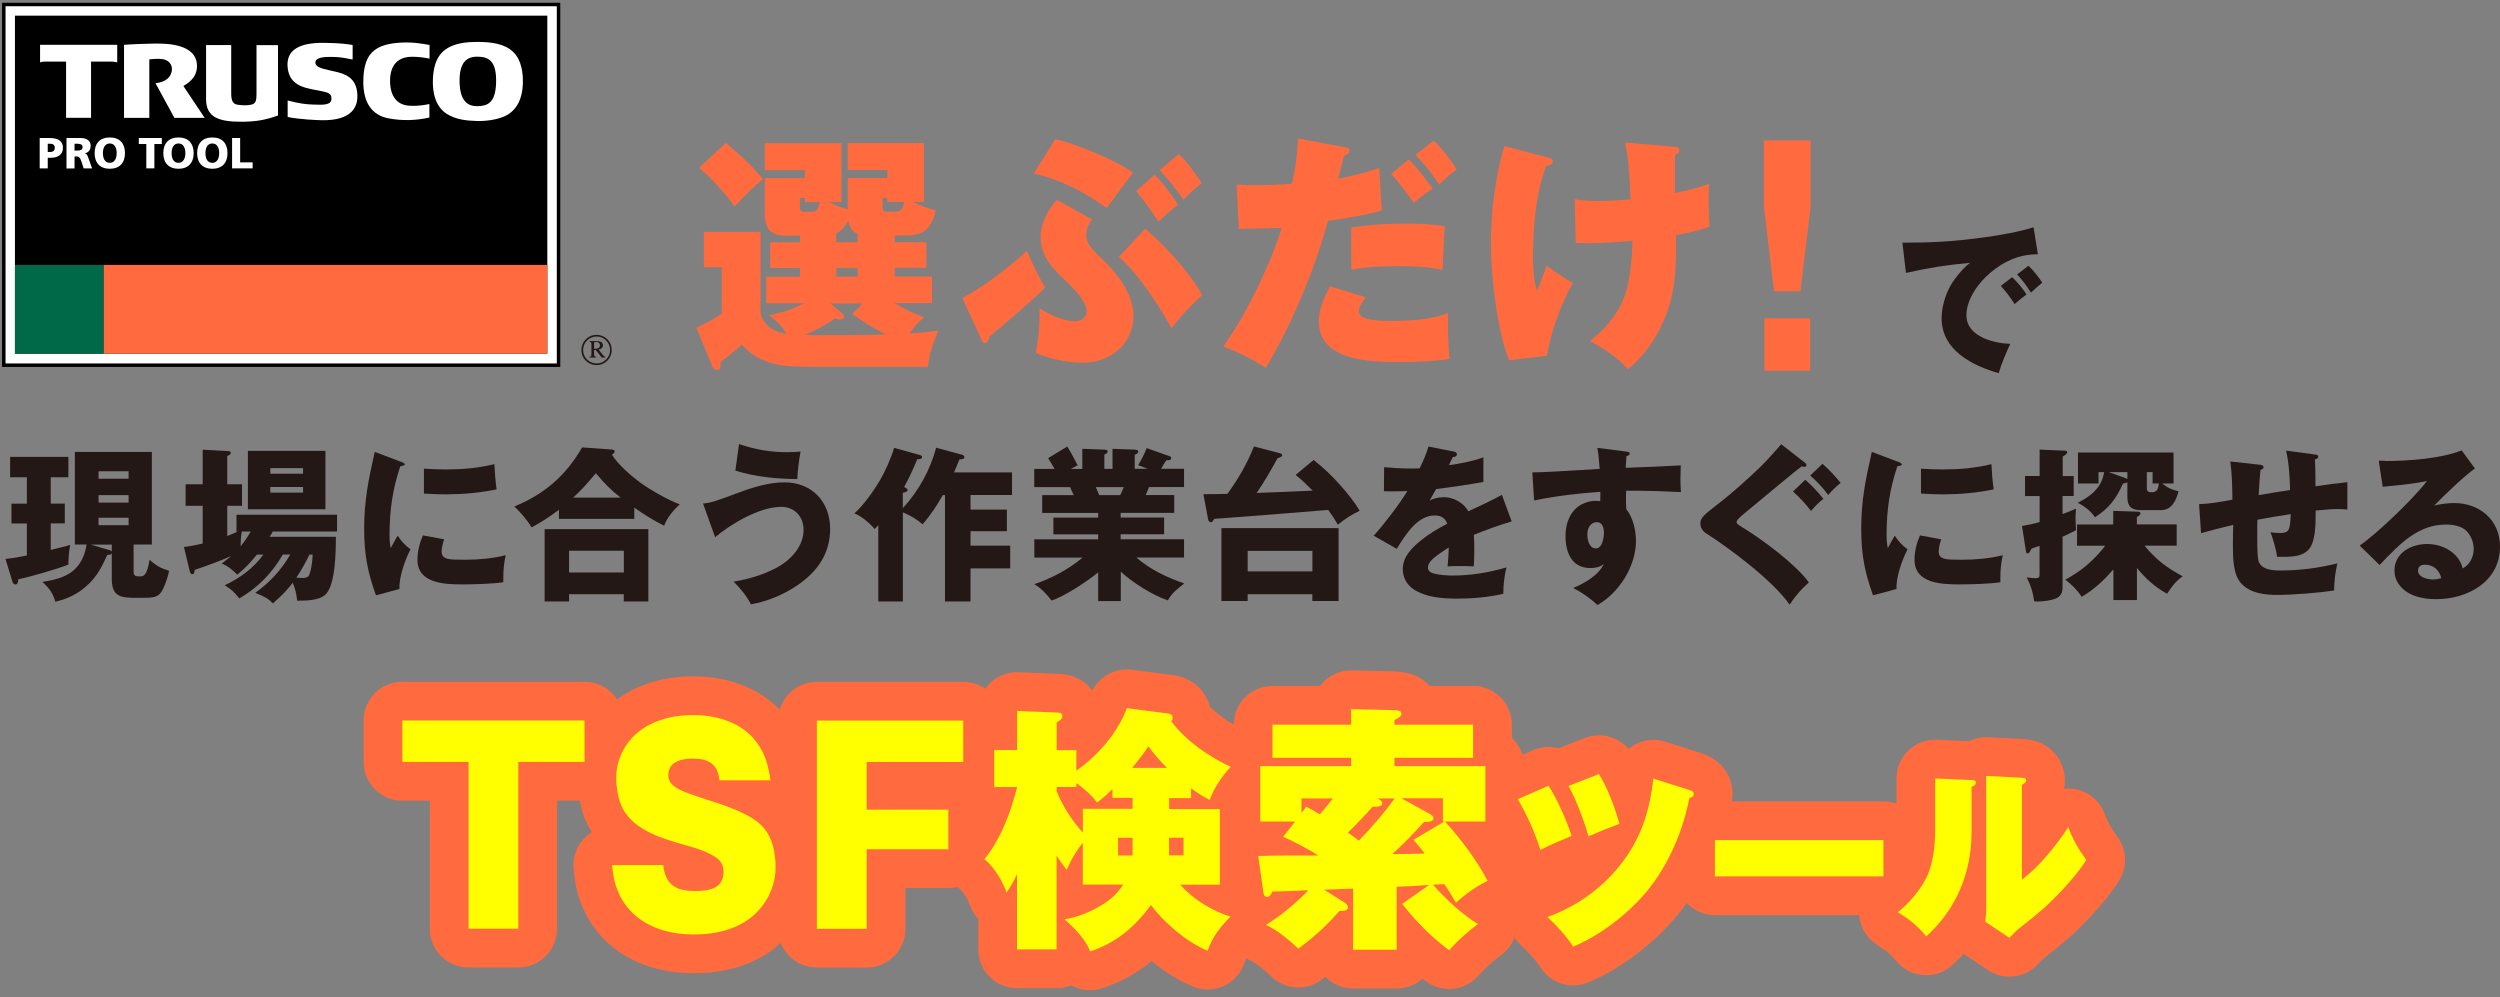 <?xml version="1.0" encoding="UTF-8"?>
<svg id="_レイヤー_2" data-name="レイヤー 2" xmlns="http://www.w3.org/2000/svg" viewBox="0 0 316.27 126.18">
  <rect x="0" y="0" width="316.27" height="126.18" fill="#808080" stroke="none"/>
  <defs>
    <style>
      .cls-1, .cls-2 {
        fill: none;
      }

      .cls-3 {
        stroke: #000;
        stroke-width: .44px;
      }

      .cls-3, .cls-4 {
        fill: #fff;
      }

      .cls-5 {
        fill: #006948;
      }

      .cls-6 {
        fill: #ff0;
      }

      .cls-7 {
        fill: #ff6b3e;
      }

      .cls-8 {
        fill: #231815;
      }

      .cls-2 {
        stroke: #ff6b3e;
        stroke-linecap: round;
        stroke-linejoin: round;
        stroke-width: 9.8px;
      }
    </style>
  </defs>
  <g id="_ヘッダー" data-name="ヘッダー">
    <g>
      <path class="cls-8" d="m77.39,44.28c0,.53-.19.98-.56,1.35-.37.37-.83.56-1.36.56s-.98-.19-1.36-.56c-.38-.38-.56-.83-.56-1.35s.19-.98.56-1.36c.38-.37.83-.56,1.36-.56s.98.19,1.36.56c.37.37.56.83.56,1.36Zm-.21,0c0-.47-.17-.87-.5-1.21-.33-.33-.73-.5-1.2-.5s-.88.17-1.21.5c-.33.33-.5.73-.5,1.21s.17.87.5,1.2c.33.33.73.5,1.21.5s.87-.17,1.2-.5c.33-.33.5-.74.5-1.2Zm-2.59-1.12h.98c.24,0,.41.05.53.15.12.1.18.22.18.37,0,.13-.04.24-.13.34-.09.09-.23.16-.42.2l.55.7c.07.09.13.15.17.18.03.02.08.03.14.04v.09h-.46l-.77-.96h-.2v.53c0,.14.02.23.05.27.03.04.1.06.21.07v.09h-.86v-.09c.11,0,.18-.03.21-.07.03-.04.05-.13.05-.26v-1.24c0-.12-.02-.2-.05-.24-.04-.04-.1-.07-.19-.08v-.09Zm.57.96c.06,0,.11,0,.14,0,.21,0,.36-.04.46-.12.1-.08.14-.18.14-.32,0-.12-.04-.22-.13-.3-.09-.08-.2-.12-.35-.12-.07,0-.16.02-.26.05v.81Z"/>
      <rect class="cls-3" x=".48" y=".57" width="70.18" height="45.63"/>
      <rect x="1.89" y="1.98" width="67.35" height="42.76"/>
      <path class="cls-4" d="m5.02,17.46h1.22c1.17,0,1.72.4,1.72,1.26,0,.77-.56,1.24-1.52,1.24h-.4v1.34h-1.02v-3.84Zm1.02,1.77h.26c.35,0,.63-.12.63-.53s-.28-.52-.63-.52h-.26v1.04Z"/>
      <path class="cls-4" d="m8.41,17.46h1.82c.68,0,1.24.31,1.24.97,0,.51-.24.85-.73.97h0c.33.1.35.39.54.86l.37,1.04h-1.07l-.22-.69c-.21-.66-.34-.82-.72-.82h-.21v1.52h-1.02v-3.84Zm1.02,1.59h.27c.33,0,.75-.01.75-.45,0-.36-.36-.42-.75-.42h-.27v.87Z"/>
      <path class="cls-4" d="m13.89,17.39c1.26,0,1.92.76,1.92,1.98s-.67,1.98-1.92,1.98-1.92-.76-1.92-1.98.66-1.98,1.92-1.98Zm0,3.21c.62,0,.87-.59.87-1.22,0-.67-.25-1.23-.87-1.23s-.87.56-.87,1.23.25,1.22.87,1.22Z"/>
      <path class="cls-4" d="m18.51,18.22h-.95v-.76h2.91v.76h-.94v3.08h-1.02v-3.08Z"/>
      <path class="cls-4" d="m22.58,17.39c1.26,0,1.92.76,1.92,1.98s-.67,1.98-1.92,1.98-1.92-.76-1.92-1.98.66-1.98,1.92-1.98Zm0,3.21c.62,0,.87-.59.87-1.22,0-.67-.25-1.23-.87-1.23s-.87.56-.87,1.23.25,1.22.87,1.22Z"/>
      <path class="cls-4" d="m26.86,17.39c1.26,0,1.92.76,1.92,1.98s-.67,1.98-1.92,1.98-1.92-.76-1.92-1.98.66-1.98,1.92-1.98Zm0,3.21c.62,0,.87-.59.87-1.22,0-.67-.25-1.23-.87-1.23s-.87.56-.87,1.23.25,1.22.87,1.22Z"/>
      <path class="cls-4" d="m29.36,17.46h1.02v3.08h1.58v.76h-2.6v-3.84Z"/>
      <g>
        <path class="cls-4" d="m5.06,5.67h9.77v2.22c-.29-.08-.52-.1-.73-.1h-2.58v7.11h-3.16v-7.11s-2.66,0-2.77,0c-.16,0-.33.04-.52.1v-2.22Z"/>
        <path class="cls-4" d="m15.69,14.92V5.67c1.17-.09,3.24-.16,3.97-.16,1.28,0,5.21-.02,5.26,2.79.03,1.58-1.22,2.27-1.72,2.58l2.69,4.03h-3.83l-2.39-4.39c1.33-.11,2.08-.85,2.08-1.77s-.79-1.22-1.2-1.27c-.41-.05-.82-.06-1.66.03v7.4h-3.17Z"/>
        <path class="cls-4" d="m26.07,5.7h3.18v6.15c0,.87.22,1.32.81,1.4.59.08,1.23.12,1.77-.02.51-.13.62-.51.62-1.31v-6.21h2.72v8.9c-1.65.6-2.88.77-4.43.79-3.02.03-4.67-.52-4.67-2.85v-6.84Z"/>
        <path class="cls-4" d="m41.02,5.42c2.23.02,3.01.19,3.59.27v1.84c-1.25-.25-1.74-.32-2.6-.33-.9-.02-2.07.05-2.11.65-.04.65.78.81,1.84,1.06,1.4.33,3.36.54,3.47,3.07.05,1.13-.29,3.04-3.8,3.22-1.11.06-3.8-.13-5.02-.4v-2.09c1.54.41,2.44.5,3.29.52,1.06.03,2.2.12,2.25-.68.05-.75-.48-.86-1.32-1.03-1.72-.36-3.9-.48-4.21-2.86-.32-2.48,1.69-3.27,4.6-3.24Z"/>
        <path class="cls-4" d="m54.34,5.7v1.72c-.78-.16-1.5-.24-2.25-.24-1.2,0-2.66.55-2.74,2.83-.06,1.87.65,3.3,2.53,3.37,1.19.05,1.98-.13,2.44-.22v1.71c-1.69.38-3.4.43-5.13.11-2.25-.41-3.4-2.15-3.21-5.29.17-2.74,1.3-3.95,4.11-4.25,1.97-.21,3.49.12,4.25.25Z"/>
        <path class="cls-4" d="m60.48,5.3c1.66.02,3.36.21,4.45,1.28,1.06,1.04,1.27,2.66,1.21,4.11-.06,1.52-.59,3.2-2.22,3.98-1.03.49-2.45.66-3.53.64-1.42-.04-2.68-.18-3.82-.87-1.46-.89-1.9-2.71-1.8-4.57.11-1.96.72-3.25,2.18-3.96.96-.48,2.31-.62,3.53-.61Zm-2.34,5.08c.05,2.35.97,3.08,2.31,3.05,1.17-.03,2.23-.36,2.31-2.94.08-2.77-.92-3.31-2.35-3.32-1.41-.02-2.32.77-2.27,3.22Z"/>
      </g>
      <rect class="cls-5" x="1.89" y="33.51" width="11.23" height="11.23"/>
      <rect class="cls-7" x="13.12" y="33.51" width="56.12" height="11.23"/>
    </g>
    <g>
      <path class="cls-7" d="m116.91,40.16c-.76.6-1.29,1.23-1.83,2.02,1.35-.09,2.42-.19,3.62-.35-.63,1.51-1.13,2.93-1.32,4.57h-14.61c-3.5,0-6.39-.06-8.94-2.8-.57.57-1.92,1.64-2.65,2.17,0,.63-.06,1.04-.5,1.04-.28,0-.47-.22-.6-.54l-1.98-4.82c.95-.41,2.36-1.17,3.21-1.76v-5.89h-2.27v-4.47h7.18v10.36c.41,1.57,1.76,2.3,3.28,2.55-.57-.98-1.32-1.7-2.21-2.36,1.7-.35,2.87-.72,4.44-1.51h-4.79v-3.37h4.25v-1.1h-3.75v-3.24h3.75v-.85h-1.7c-1.89,0-2.74-.76-2.74-2.71v-4.57h5.07v-1.01h-5.07v-3.4h9.7v7.43h-1.57c.72.41,1.54.69,2.36.94v-3.97h5.01v-1.01h-5.01v-3.4h9.64v7.43h-1.32c.88.5,1.86.82,2.83,1.07-.54,2.17-1.39,3.18-3.72,3.18h-1.48v.85h4v3.24h-4v1.1h4.72v3.37h-4.76c1.2.72,2.46,1.29,3.75,1.8Zm-20.38-17.51c-1.29,1.07-2.49,2.24-3.59,3.46-1.32-1.76-2.8-3.46-4.5-4.88l3.37-3.15c1.79,1.48,3.21,2.77,4.72,4.57Zm5.29,2.9v-.5h-.63v1.17c0,.54.28.57.54.57h.82c.82,0,.91-.31,1.17-1.23h-1.89Zm3.21,12.82l1.51,1.26c.16.13.22.22.22.38,0,.25-.22.41-.44.41s-.5-.09-.66-.16c-1.29.91-2.39,1.48-3.84,2.11.38.03.72.03,4.13.03,2.02,0,4.6-.03,6.08-.09-1.48-.76-2.9-1.64-4.22-2.58l1.32-1.35h-4.09Zm.76-7.72h2.71v-1.07c-.76-.31-1.04-.91-1.2-1.67-.35.69-.79,1.26-1.51,1.61v1.13Zm0,3.24v1.1h2.71v-1.1h-2.71Zm6.46-8.35v-.5h-.6v1.17c0,.54.25.57.63.57h.98c.6,0,.88-.22,1.13-1.23h-2.14Z"/>
      <path class="cls-7" d="m129.92,31.72c.6,1.54,1.45,3.21,2.3,4.66-1.57,1.61-5.7,5.1-7.05,6.2-.06.28-.19.82-.57.82-.19,0-.32-.13-.47-.5l-2.39-5.2c2.61-1.35,6.05-3.97,8.19-5.98Zm13.42-9.86c-1.13,1.48-2.24,2.96-3.34,4.47-2.77-2.05-5.86-3.62-9.23-4.38l2.74-4.35c2.68.63,7.65,2.65,9.83,4.25Zm-5.17,5.92c-.47.57-.76,1.23-.76,1.98,0,1.04.82,1.86,1.76,2.74,1.98,1.86,4.22,4.57,4.22,7.43,0,3.62-2.93,5.95-6.39,5.95-1.98,0-4.16-.47-5.98-1.23.44-2.05.5-3.59.5-5.67,1.01.76,3.15,1.67,4.41,1.67.79,0,1.54-.41,1.54-1.29,0-.69-.57-1.54-.98-2.05-.44-.6-2.17-2.3-2.83-2.93-1.17-1.17-2.02-2.68-2.02-4.38s.91-3.5,2.08-4.72l4.44,2.49Zm13.92,9.57c-1.04.88-3.15,3.09-3.87,4.19-1.61-2.9-4.19-6.9-6.68-9.04l3.34-3.56c2.3,1.89,5.86,5.79,7.21,8.41Zm-3.05-11.43c-.85.6-1.76,1.42-2.49,2.14-.82-1.26-1.83-2.77-2.83-3.87l2.33-2.08c.94.85,2.33,2.68,2.99,3.81Zm2.99-2.74c-.79.57-1.64,1.35-2.3,2.08-1.01-1.39-1.83-2.49-3.02-3.75l2.42-2.02c1.01.94,2.11,2.49,2.9,3.68Z"/>
      <path class="cls-7" d="m164.18,17.52l5.95,1.1c.44.09.6.16.6.44,0,.35-.32.5-.69.66-.19.66-.31,1.13-.76,2.9,1.89-.38,3.34-.72,5.2-1.39l.32,5.39c-1.86.57-4.94,1.07-6.8,1.32-1.7,6.24-4.57,13.07-7.87,18.61-1.26-.91-3.91-2.2-5.38-2.71,2.96-4.13,5.89-10.2,7.4-15.02-1.23.06-4.03.13-5.45.13l-.25-5.61c.72.06,1.45.09,2.21.09,1.61,0,3.21-.06,4.79-.19.44-2.05.66-3.62.76-5.73Zm8.6,20.09c-.38.47-.88,1.17-.88,1.76,0,1.23,2.77,1.23,4.38,1.23,2.14,0,4.94-.19,6.93-1.01-.03.38-.03.79-.03,1.2,0,1.45.06,3.15.19,4.63-1.98.28-4.13.38-6.14.38-3.65,0-10.39-.03-10.39-5.17,0-1.57.72-3.05,1.42-4.41l4.54,1.39Zm5.04-9.32c1.64,0,3.31.06,4.94.31l-.28,5.54c-1.76-.41-3.81-.47-5.61-.47s-4.09.06-5.92.47v-5.35c2.27-.38,4.57-.5,6.87-.5Zm3.43-4.41c-.88.5-1.64,1.13-2.39,1.8-.76-1.1-1.95-2.71-2.87-3.68l2.24-1.83c.85.82,2.39,2.74,3.02,3.72Zm3.02-2.43c-.76.54-1.54,1.23-2.2,1.89-.88-1.35-1.86-2.58-2.99-3.75l2.3-1.8c.98.94,2.21,2.46,2.9,3.65Z"/>
      <path class="cls-7" d="m195.99,19.97c.32.09.44.19.44.41,0,.38-.28.5-.85.63-1.32,3.78-1.64,7.5-1.64,11.46,0,1.42.06,2.96.5,4.31.38-.85.94-2.33,1.23-3.18,1.1.85,2.11,1.51,3.31,2.2-1.48,2.55-2.8,6.27-3.28,9.2l-4.79.57c-1.51-3.75-2.3-10.58-2.3-14.68s.54-8.5,1.7-12.41l5.67,1.48Zm9.57-1.95l6.14.54c.54.03.76.13.76.5,0,.31-.28.44-.57.54v4.82c1.51-.31,2.87-.63,4.32-1.17-.03.44-.06,1.29-.06,1.83,0,1.2.03,2.39.13,3.59-1.39.5-2.83.82-4.25,1.07v1.54c0,4.16-.35,7.34-2.42,11.02-1.01,1.76-2.11,3.12-3.65,4.41-1.23-1.39-3.15-2.71-4.82-3.56,2.14-1.64,3.97-3.91,4.66-6.58.47-1.83.69-4.22.72-6.11-1.83.16-4,.31-5.86.31-.38,0-.98-.03-1.32-.06l-.13-5.51c1.07.19,1.86.22,2.93.22,1.39,0,2.9-.09,4.13-.19-.16-3.84-.28-5.54-.69-7.21Z"/>
      <path class="cls-7" d="m229.06,26.13l-1.29,10.72h-3.34l-1.29-10.72v-8.37h5.92v8.37Zm-.06,14.13v6.63h-5.79v-6.63h5.79Z"/>
      <path class="cls-8" d="m250.99,30.03c1.82-.24,4.55-.71,6.27-1.28l.55,3.42c-2.39,0-4.25.86-6,2.32-1.49,1.24-3.04,3.34-3.04,5.4,0,2.71,3.51,3.55,5.55,3.61-.49,1-1.16,2.63-1.47,3.71-3.25-.94-7.22-2.85-7.22-6.95,0-1.71.67-3.65,1.69-4.99.55-.71,1.2-1.53,1.92-2.02-2.8.24-5.37.65-8.12,1.28l-.45-3.83c3.88,0,6.45-.14,10.31-.67Zm5.39,7.22c-.45.31-1.06.8-1.51,1.22-.67-1-.94-1.39-1.75-2.3l1.43-1.1c.57.51,1.41,1.51,1.82,2.18Zm1.98-1.49c-.41.33-.96.82-1.43,1.26-.63-.98-.94-1.41-1.75-2.3l1.43-1.1c.57.51,1.35,1.49,1.75,2.14Z"/>
    </g>
    <g>
      <path class="cls-8" d="m6.42,63.71h1.78v2.5h-1.78v3.36c.82-.19,1.72-.42,2.46-.63-.17.94-.21,1.51-.23,2.48-1.22.52-5.02,1.6-6.34,1.87,0,.25-.04.65-.38.65-.17,0-.29-.17-.34-.31l-.9-2.92c.9-.08,1.81-.25,2.71-.44v-4.05h-1.95v-2.5h1.95v-3.34H1.28v-2.58h7.37v2.58h-2.23v3.34Zm7.14,6.51c-.84,1.87-1.57,3.19-3.28,4.45-.97.71-2.08,1.18-3.28,1.45-.29-1.07-.82-1.78-1.64-2.5,1.3-.21,2.79-.52,3.86-1.39.99-.8,1.57-2.08,1.72-3.34h-1.47v-11.72h9.74v11.72h-2.31v3.42c0,.57.27.61.78.61.46,0,.9-.02,1.24-2.1.82.73,1.41,1.07,2.48,1.39-.17.82-.57,2.06-1.03,2.73-.44.63-1.15.69-2.16.69h-.84c-1.93,0-3.23-.02-3.23-2.39v-3.3c-.04.19-.08.23-.59.27Zm.59-1.32h-2.67l2.35.69c.23.06.29.13.31.27v-.97Zm2.12-9.28h-3.8v.94h3.8v-.94Zm-3.8,3.02v.94h3.8v-.94h-3.8Zm0,2.86v.94h3.8v-.94h-3.8Z"/>
      <path class="cls-8" d="m30.28,75.72c-.71-.88-.88-1.05-1.85-1.68,1.91-.9,3.65-2.16,4.89-3.88h-.82c-.76.94-1.53,1.78-2.48,2.54-.65-.63-1.11-1.05-1.97-1.41.63-.46.94-.73,1.18-.94-1.32.59-3.25,1.3-4.6,1.74-.02.34-.08.55-.31.55-.21,0-.27-.19-.34-.48l-.71-2.96c.86-.1,1.55-.25,2.37-.44v-4.77h-2.16v-2.73h2.16v-4.37l3.11.17c.36.02.44.04.44.23s-.15.27-.44.4v3.57h1.87v2.73h-1.87v3.82c.44-.17.88-.36,1.32-.57h-.15v-2.12h12.72v2.12h-8.13c-.06.13-.27.48-.4.67h8.38c0,1.7-.02,6.3-1.41,7.39-.88.69-2.41.69-3.49.69-.08-.8-.23-1.55-.57-2.27-.73,1.01-1.55,1.78-2.5,2.62-.57-.59-.9-.8-2.23-1.34,1.83-1.3,3.32-2.92,4.43-4.85h-.94c-1.34,2.33-3.17,4.22-5.52,5.56Zm.31-8.48c-.1.55-.15,1.15-.15,1.7v.17c.5-.61.88-1.18,1.28-1.87h-1.13Zm10.58-2.81h-9.81v-7.39h9.81v7.39Zm-2.83-5.21h-4.14v.71h4.14v-.71Zm-4.14,2.39v.71h4.14v-.71h-4.14Zm4.03,11.51c.78,0,.9-.23,1.07-.97.15-.65.23-1.32.25-1.99h-.4c-.55,1.11-.97,1.89-1.66,2.92.21.02.57.04.73.04Z"/>
      <path class="cls-8" d="m50.64,58.38c.23.08.57.23.57.36,0,.15-.31.21-.57.25-.97,2.9-1.36,5.54-1.36,8.61,0,.67.02,1.07.15,1.74.42-.78.69-1.26.88-1.57.42.65.97,1.26,1.62,1.72-.67,1.28-1.49,3.57-1.39,5.02l-2.98.8c-1.07-2.98-1.49-5.21-1.49-8.4,0-3.61.55-6.26,1.34-9.74l3.23,1.22Zm5.54,9.87c-.15.42-.31,1.07-.31,1.51,0,1.05.92,1.05,2.92,1.05,1.74,0,3.49-.15,5.19-.57-.23.92-.31,1.97-.31,2.94v.48c-1.47.21-3.67.27-5.19.27-2.2,0-5.67-.1-5.67-3.11,0-1.05.27-2.12.69-3.09l2.69.5Zm.19-8.86c2.08,0,4.14-.17,6.17-.67.04.88.15,2.33.29,3.19-2.12.44-4.3.63-6.47.63-.9,0-1.83-.04-2.73-.1v-3.15c.9.06,1.83.1,2.73.1Z"/>
      <path class="cls-8" d="m80.22,65.64h-9.51v-1.15c-1.26.94-2.06,1.47-3.46,2.23-.59-.99-1.36-1.85-2.18-2.65,3.8-1.55,6.53-3.91,8.57-7.47l3.78.27c.19.02.34.06.34.25,0,.1-.06.19-.34.4.65,1.15,2.46,2.71,3.57,3.53,1.24.9,3.55,2.23,5,2.75-.78.71-1.62,1.7-1.97,2.71-1.32-.65-2.58-1.45-3.78-2.29v1.43Zm-8.23,9.53v.92h-3.09v-9.15h13.12v9.15h-3.11v-.92h-6.93Zm6.93-5.5h-6.93v2.75h6.93v-2.75Zm-3.53-9.81c-1.36,1.6-1.91,2.2-2.88,3.09h6c-1.36-1.07-2.02-1.78-3.13-3.09Z"/>
      <path class="cls-8" d="m93.16,62.43c1.97-.76,4.07-1.41,6.09-1.41,3.46,0,5.77,2.46,5.77,5.88,0,3.15-1.62,5.42-4.14,7.14-1.78,1.2-3.78,2.04-5.88,2.41-.52-1.01-1.36-2.08-2.2-2.86,1.91-.34,3.63-.82,5.35-1.72,1.89-.97,3.51-2.77,3.51-4.83,0-1.68-1.13-2.92-2.83-2.92-2.71,0-6.32,2.12-8.36,3.84l-1.53-4.26c.88-.06,1.87-.38,4.22-1.28Zm6.57-5.23c.57,0,.99-.02,1.55-.08-.21,1.13-.36,2.31-.42,3.49-2.71-.04-5.23-.27-7.83-1.07l.46-3.36c2.12.71,3.99,1.03,6.24,1.03Z"/>
      <path class="cls-8" d="m118.43,56.64l3.32.9c.15.04.25.17.25.31,0,.19-.17.25-.63.27-.08.23-.57,1.41-.67,1.64h7.33v2.86h-5.25v1.85h4.6v2.73h-4.6v1.83h5.02v2.88h-5.02v4.18h-3.23v-13.46h-.27c-.84,1.45-1.47,2.41-2.56,3.7-.67-.59-1.68-1.2-2.5-1.51v11.27h-3.11v-9.66c-.1.13-.29.34-.46.5-.63-.76-1.66-1.62-2.56-1.99,1.11-.97,2.46-2.86,3.21-4.14.69-1.18,1.43-2.83,1.81-4.14l3.25.9c.15.04.29.1.29.27,0,.27-.42.27-.61.27-.55,1.3-.97,2.25-1.66,3.51l.15.08c.25.15.29.23.29.31,0,.23-.44.31-.61.34v1.95c1.99-2.16,3.46-4.81,4.22-7.66Z"/>
      <path class="cls-8" d="m149.83,73.81c-.8.61-1.62,1.24-2.08,2.14-1.85-.59-4.54-2.29-5.96-3.63v3.72h-2.86v-3.63c-1.41,1.15-4.2,3-5.9,3.57-.63-.84-1.26-1.51-2.18-2.08,2.16-.71,4.35-1.89,6.11-3.36h-6.11v-2.31h8.08v-.63h-5.67v-2.12h5.67v-.59h-7.08v-2.25h3.99c-.15-.29-.4-.84-.46-1.01h-4.54v-2.31h2.56c-.25-.46-.52-.92-.8-1.36l2.41-1.47c.48.76.92,1.57,1.32,2.37l-.86.46h1.45v-2.54l2.79.1c.29.02.42.08.42.23,0,.17-.13.27-.42.4v1.81h1.03v-2.54l2.81.1c.17,0,.44.04.44.25,0,.23-.27.34-.44.4v1.78h1.64l-1.2-.46c.4-.69.8-1.43,1.07-2.16l2.92,1.03c.1.04.19.13.19.23,0,.15-.1.27-.36.27h-.25c-.25.34-.46.71-.67,1.09h2.9v2.31h-4.43c-.13.34-.27.69-.42,1.01h3.61v2.25h-6.78v.59h5.5v2.12h-5.5v.63h8.02v2.31h-6.05c1.83,1.55,3.82,2.5,6.07,3.28Zm-10.77-11.17h2.65c.17-.34.31-.65.46-1.01h-3.55c.15.29.4.88.44,1.01Z"/>
      <path class="cls-8" d="m166.05,62.05c-.78-.78-1.28-1.26-2.14-1.97l2.27-1.89c1.32,1.05,2.18,1.85,3.3,3.11.88.99,1.87,2.16,2.52,3.32-1.07.52-1.83,1.01-2.75,1.76-.36-.63-.78-1.28-1.22-1.87-5.19.42-9.34.76-14.42,1.13-.21.34-.29.42-.42.42-.06,0-.29-.06-.34-.29l-.61-3.25c1.01,0,2.27-.02,3.04-.04,1.43-1.99,2.44-3.74,3.36-6l3.28.86c.17.04.29.13.29.27,0,.13-.1.19-.61.38-.8,1.49-1.66,2.96-2.62,4.37,2.35-.08,4.98-.19,7.08-.29Zm-8.21,13.12v.86h-3.32v-9.22h14.82v9.22h-3.32v-.86h-8.19Zm8.19-5.48h-8.19v2.6h8.19v-2.6Z"/>
      <path class="cls-8" d="m180.7,56.49l3.19.63c.21.04.42.13.42.34,0,.31-.34.36-.52.36-.17.34-.38.78-.48,1.03,1.47-.21,2.94-.48,4.35-.99v3.11c-1.99.36-3.97.65-5.98.9-.27.5-.55.99-.82,1.45.55-.29,1.2-.42,1.83-.42,1.22,0,2.48.73,3.07,1.78,1.81-.84,2.94-1.36,4.24-2.08l1.24,3.36c-1.62.5-3.21,1.05-4.79,1.7.04.63.06,1.26.06,1.89,0,.69-.02,1.39-.06,2.1-.69-.04-1.41-.04-1.83-.04-.38,0-.94,0-1.49.04.08-.84.13-1.55.15-2.39-.61.38-1.78,1.15-2.23,1.66-.23.25-.4.52-.4.88,0,.48.38.65.76.76.65.19,1.7.25,2.37.25,2.31,0,4.6-.38,6.8-1.03-.27,1.07-.4,2.25-.4,3.34-1.89.44-3.88.61-5.82.61s-3.97-.15-5.56-1.2c-.84-.57-1.34-1.51-1.34-2.52,0-1.55,1.11-2.67,2.23-3.59,1.05-.86,2.2-1.55,3.4-2.16-.27-.76-.82-1.05-1.6-1.05-2.12,0-3.61,2.29-4.79,4.22l-2.92-1.66c1.24-1.34,3.32-4.07,4.26-5.65-.55.02-1.24.04-1.87.04-.36,0-.71,0-1.09-.02l.02-3.04c1.09.1,2.18.17,3.3.17.4,0,.8,0,1.2-.02.42-.88.84-1.81,1.11-2.75Z"/>
      <path class="cls-8" d="m202.09,56.66l3.57.46c.34.04.52.08.52.25,0,.21-.25.29-.42.34-.04.42-.08,1.05-.1,1.47,2.48-.08,5.44-.21,6.97-.31-.02.36-.04,1.2-.04,1.68s.02,1.2.06,1.7c-1.99-.1-4.14-.17-5.4-.17h-1.53c-.02.36-.02.71-.02,1.07,0,.42,0,.84.04,1.26.86,1.07,1.22,2.69,1.22,4.03,0,3.19-2.14,6.57-4.87,8.1-.88-.84-1.99-1.6-3.07-2.16,1.39-.57,3.23-1.6,3.86-3.02-.5.4-1.05.5-1.68.5-2.39,0-3.15-1.99-3.15-4.07,0-1.24.36-2.56,1.28-3.44.69-.67,1.74-.99,2.5-.99.21,0,.5.02.61.04.02-.36.02-.84.02-1.18-2.81.19-5.61.52-8.38,1.09l-.23-3.55c1.24,0,3.44-.13,8.52-.44-.1-1.41-.17-1.99-.29-2.67Zm-1.28,10.96c0,.65.23,1.76,1.07,1.76s1.03-1.41,1.03-2.02c0-.55-.19-1.3-.88-1.3-.86,0-1.22.8-1.22,1.55Z"/>
      <path class="cls-8" d="m228.3,58.51c.17.13.23.21.23.34,0,.15-.13.21-.27.21-.06,0-.17-.02-.34-.06-.5.38-1.36,1.07-2.27,1.83-1.81,1.51-3.51,2.92-5.12,4.24-.67.55-.84.8-.84.99s.19.31.73.65c2.46,1.49,6.7,4.62,8.42,6.97-1.01.88-1.68,1.7-2.44,2.81-2.14-3.07-7.62-7.14-10.58-9.03-.42-.27-.71-.71-.71-1.24,0-.69.42-1.07,2.23-2.46,1.68-1.28,3.91-3.28,5.48-4.81.88-.88,1.7-1.81,2.52-2.75l2.96,2.31Zm2.37,4.6c-.59.46-1.09.97-1.57,1.53-.67-.92-1.43-1.7-2.27-2.46l1.55-1.49c.88.78,1.55,1.49,2.29,2.41Zm2.18-2.02c-.59.48-1.09.97-1.57,1.53-.67-.92-1.41-1.7-2.27-2.46l1.55-1.49c.88.78,1.55,1.51,2.29,2.41Z"/>
      <path class="cls-8" d="m240.03,58.38c.23.08.57.23.57.36,0,.15-.31.21-.57.25-.97,2.9-1.36,5.54-1.36,8.61,0,.67.02,1.07.15,1.74.42-.78.69-1.26.88-1.57.42.65.97,1.26,1.62,1.72-.67,1.28-1.49,3.57-1.39,5.02l-2.98.8c-1.07-2.98-1.49-5.21-1.49-8.4,0-3.61.55-6.26,1.34-9.74l3.23,1.22Zm5.54,9.87c-.15.42-.31,1.07-.31,1.51,0,1.05.92,1.05,2.92,1.05,1.74,0,3.49-.15,5.19-.57-.23.92-.31,1.97-.31,2.94v.48c-1.47.21-3.67.27-5.19.27-2.2,0-5.67-.1-5.67-3.11,0-1.05.27-2.12.69-3.09l2.69.5Zm.19-8.86c2.08,0,4.14-.17,6.17-.67.04.88.15,2.33.29,3.19-2.12.44-4.3.63-6.47.63-.9,0-1.83-.04-2.73-.1v-3.15c.9.06,1.83.1,2.73.1Z"/>
      <path class="cls-8" d="m262.34,60.21v2.54h-1.41v2.29c.61-.23,1.13-.44,1.7-.69-.04.52-.06,1.01-.06,1.26,0,.23.02.69.06,1.47-.52.27-1.13.57-1.7.82v6.38c0,.69-.23,1.2-.88,1.45s-1.57.36-2.27.36c-.15,0-.29,0-.44-.02-.13-1.07-.44-2.06-.94-3.02.27.04.8.1,1.07.1.5,0,.55-.15.55-.5v-3.59c-.34.1-.71.23-1.03.36-.17.38-.29.59-.46.59-.19,0-.21-.13-.25-.38l-.48-3.09c.82-.13,1.45-.27,2.23-.5v-3.28h-1.85v-2.54h1.85v-3.34l3.11.13c.13,0,.38.02.38.19,0,.21-.31.42-.57.55v2.48h1.41Zm1.01,15.29c-.48-.76-1.34-1.64-2.08-2.16,2.08-1.13,3.61-2.44,5.06-4.3h-3.57v-2.69h4.58v-1.72l3.09.1c.17,0,.36.04.36.25,0,.08-.1.23-.46.44v.92h5.04v2.69h-4.07c1.49,1.81,2.79,2.77,4.83,3.88-.84.55-1.45,1.39-1.97,2.2-1.53-.82-2.73-1.93-3.82-3.25v4.05h-2.98v-3.88c-1.15,1.34-2.46,2.56-3.99,3.46Zm5.23-14.34c-.86,1.93-1.76,3.13-3.55,4.28-.52-.78-1.34-1.43-2.18-1.83,1.7-.88,3-1.87,3.34-3.88h-.71v1.43h-2.6v-3.91h12.09v3.91h-1.45c.71.57,1.2.78,2.08.99-.29,1.13-.84,2.39-2.23,2.39h-2.5c-1.18,0-1.74-.42-1.74-1.66v-1.89c-.13.13-.36.17-.55.17Zm.55-1.43h-2.35l1.93.69c.13.04.34.13.42.19v-.88Zm3.19,1.43v-1.43h-.73v2.04c0,.5.36.5.61.5.52,0,.84-.19.9-1.11h-.78Z"/>
      <path class="cls-8" d="m289.22,57.01l3.57.48c.31.04.48.06.48.29s-.25.29-.42.34c.06.76.08,2.31.08,3.4,1.2-.19,2.83-.4,4.03-.52v3.46c-.4-.04-.82-.06-1.22-.06-.69,0-1.55.06-2.79.19v.55c0,1.55-.1,3.46-.84,4.33-.76.88-1.99.97-3.15.97h-.9c-.08-.86-.52-2.29-.82-3.11.4.06.8.1,1.2.1,1.22,0,1.26-.44,1.36-2.39-1.53.23-3.02.48-4.22.71-.02.63-.02,1.28-.02,1.91,0,.69,0,2.37.1,3,.04.38.17.65.44.92.61.57,1.74.59,2.54.59,2.27,0,4.85-.34,7.05-.9-.27,1.22-.4,2.27-.4,3.42-1.87.31-5.27.57-7.16.57-1.57,0-3.28-.17-4.47-1.32-1.15-1.13-1.18-3.07-1.18-5.31,0-.73.02-1.62.04-2.23-1.43.34-2.81.69-4.07,1.05l-.25-3.67c1.32-.04,2.88-.31,4.22-.57-.02-2.04-.08-3.49-.27-4.83l3.63.4c.38.04.57.08.57.34,0,.21-.21.29-.38.31-.08.76-.19,2.23-.23,3.21,1.18-.21,2.46-.42,3.97-.65-.04-1.66-.13-3.34-.5-4.98Z"/>
      <path class="cls-8" d="m301.78,58.32c2.86,0,6.99-.29,9.64-1.34l1.68,2.29c-1.2.8-4.09,3.57-5.14,4.68.82-.19,1.66-.31,2.52-.31,3.23,0,5.79,2.16,5.79,5.5,0,4.45-4.09,6.66-8.1,6.66-1.76,0-3.78-.44-4.79-2.02-.31-.48-.46-1.05-.46-1.6,0-2.23,2.12-3.36,4.12-3.36s4.03,1.09,4.51,3.09c.92-.48,1.39-1.47,1.39-2.48,0-.84-.34-1.66-.9-2.25-.65-.65-1.7-.82-2.58-.82-3.44,0-5.71,2.23-8.42,5.12l-2.52-2.46c2.23-1.53,6.89-6.03,8.52-8.17-1.34.29-2.98.48-5.61.73l-.5-3.3c.59.02.69.02.86.02Zm5,13.12c-.5,0-.88.21-.88.76,0,.84,1.24,1.11,1.89,1.11.36,0,.69-.06,1.05-.17-.23-1.01-.99-1.7-2.06-1.7Z"/>
    </g>
    <g>
      <g>
        <path class="cls-2" d="m59.28,117.49v-21.1h-8.38v-5.24h23.05v5.24h-8.38v21.1h-6.3Z"/>
        <path class="cls-2" d="m91.01,98.69c-.19-2.1-1.48-2.72-3.37-2.72-1.35,0-3.09.33-3.09,2.1,0,1.47,1.57,2.03,4.85,3.08,2.77.88,5.76,1.9,7.18,3.54,1.17,1.34,1.54,3.24,1.54,5.01,0,2.1-.82,4.06-2.24,5.57-2.14,2.26-5.2,2.95-8.16,2.95-5.39,0-9.92-2.78-10.27-8.78h6.46c.25,2.56,1.7,3.28,4,3.28,1.67,0,3.62-.23,3.62-2.42,0-.56-.13-1.02-.5-1.44-.85-.88-2.8-1.54-4.28-1.93-2.8-.79-6.49-1.83-7.97-4.65-.57-1.05-.82-2.72-.82-3.9,0-1.44.41-2.75,1.17-3.96,1.86-2.92,5.32-3.96,8.54-3.96,2.71,0,5.64.75,7.56,2.85,1.45,1.61,1.95,3.28,2.24,5.41h-6.46Z"/>
        <path class="cls-2" d="m119.97,107.44h-10.33v10.06h-6.3v-26.34h18.52v5.24h-12.22v6.03h10.33v5.01Z"/>
        <path class="cls-2" d="m134.93,110.02c-.5-.62-.85-1.11-1.26-1.77v11.86h-5.01v-9.53c-.38.82-.79,1.61-1.32,2.33-.5-1.47-1.61-3.24-2.8-4.23,2.02-2.42,3.37-6,4.13-9.11h-2.9v-4.68h2.9v-4.95l4.91.2c.35,0,.82,0,.82.46,0,.26-.16.46-.72.79v3.51h2.49v2.59c2.68-1.87,5.2-4.72,6.39-7.9l5.1.66c.31.03.69.1.69.56,0,.2-.06.29-.19.43,1.98,2.59,4.69,4.42,7.53,5.77-1.1,1.21-2.08,2.62-2.65,4.19-.91-.46-1.54-.88-2.36-1.47v1.24h-2.77v1.38h6.42v9.57h-5.01c1.54,1.8,4.13,3.41,6.36,4.03-1.23,1.21-2.36,2.65-2.9,4.32-2.58-1.02-5.48-3.51-7.18-5.77-2.08,2.82-4.41,4.78-7.68,5.86-.63-1.61-2.02-2.95-3.24-4.06,1.73-.29,3.34-.95,4.85-1.9,1.17-.72,1.79-1.38,2.58-2.49h-5.13v-5.27c-.82.98-1.54,2.23-2.05,3.41Zm2.05-7.7h6.3v-1.38h-2.55v-1.11c-.63.62-1.23,1.18-1.95,1.7-.69-.95-1.67-1.8-2.61-2.46v.49h-2.49v.56c.82,1.97,1.89,3.64,3.31,5.21v-3.01Zm4.47,3.67v2.23h1.83v-2.23h-1.83Zm6.17-8.85c-.91-.88-1.57-1.7-2.33-2.72-.69,1.02-1.26,1.74-2.05,2.72h4.38Zm.28,11.07h1.83v-2.23h-1.83v2.23Z"/>
        <path class="cls-2" d="m186.98,116.9c-1.35.98-2.55,2.1-3.65,3.31-2.27-1.67-4.19-3.64-5.95-5.86l3.4-2.39c-1.35.1-2.58.16-4.09.23v7.96h-5.51v-7.73l-3.68.13,2.61,1.64c.16.1.41.33.41.59,0,.43-.38.46-1.07.46-1.61,1.87-3.24,3.31-5.2,4.78-1.13-1.08-2.68-2.36-4.09-3.01,1.89-1.18,3.81-2.75,5.35-4.39-1.1.07-3.43.16-4.54.16-.13.29-.31.69-.66.69-.38,0-.44-.29-.5-.69l-.63-4.49c.95-.03,2.52-.07,3.78-.07h3.81c-1.35-.85-2.96-1.7-4.44-2.36l1.51-1.93h-4.41v-7.01h11.5v-1.05h-9.95v-4.19h9.95v-1.97l5.48.13c.54.03.88.1.88.43,0,.26-.13.49-.88.82v.59h9.95v4.19h-9.95v1.05h11.5v7.01h-5.1c1.92,2.13,4,4.85,5.38,7.5-1.45.72-2.8,1.67-4,2.78-.47-.82-.94-1.61-1.48-2.36l-1.42.07c1.48,1.7,3.78,3.87,5.7,4.98Zm-18.36-15.89h-3.97v1.83l.6-.79c.63.33,1.17.62,1.73.98.57-.66,1.1-1.31,1.64-2.03Zm3.28,5.34c1.64-1.67,3.15-3.44,4.54-5.34h-2.14l.16.1c.16.1.41.26.41.49,0,.43-.5.46-1.23.46-.91,1.05-2.11,2.29-3.12,3.28.5.33.95.66,1.39,1.02Zm9.04-3.34c.19.1.41.26.41.52,0,.39-.47.46-1.2.46-1.23,1.38-2.65,2.82-4,4.06,1.35,0,3.09-.03,4.09-.07-.35-.46-.91-1.15-1.42-1.74l3.94-2.33h-.22v-2.92h-5.26l3.65,2Z"/>
        <path class="cls-2" d="m195.9,99.4c1,1.5,2.33,4.46,2.92,6.35-1.32.54-2.65,1.12-3.95,1.76-.69-2.17-1.69-4.46-2.87-6.4l3.9-1.71Zm17.94.59c.22.08.44.18.44.43,0,.36-.29.48-.56.56-.83,4.2-2.62,8.38-5.29,11.67-2.4,2.93-5.98,5.68-9.41,7.11-.86-1.33-2.11-2.7-3.26-3.75,3.55-1.27,6.79-3.52,9.19-6.55,2.6-3.26,3.75-6.78,4.21-10.96l4.68,1.48Zm-11.57-2.06c1.05,1.61,2.08,4.33,2.6,6.29-1.35.51-2.62,1.02-3.92,1.58-.49-1.83-1.59-4.74-2.52-6.37l3.85-1.5Z"/>
        <path class="cls-2" d="m238.27,106.28v4.59h-21.32v-4.59h21.32Z"/>
        <path class="cls-2" d="m249.35,98.66c.46.03.61.1.61.36,0,.28-.2.38-.54.54v5.66c0,5.25-1.94,9.79-5.73,13.25-1.13-1.38-2.13-2.14-3.6-3.08,1.37-1.02,2.94-2.93,3.68-4.48.78-1.68,1.05-4,1.05-5.86v-6.57l4.53.2Zm6.44-.25c.22,0,.54,0,.54.33,0,.18-.12.31-.54.56v11.98c2.18-1.63,4.34-4.31,5.86-6.63.64,1.66,1.27,2.73,2.28,4.15-.88,1.4-1.98,2.65-3.11,3.87-1.72,1.83-2.72,2.7-5.29,4.71-.37.28-.96.87-1.32,1.27l-3.06-2.04c.07-.54.12-1.07.12-1.61v-16.84l4.53.23Z"/>
      </g>
      <g>
        <path class="cls-6" d="m59.28,117.49v-21.1h-8.38v-5.24h23.05v5.24h-8.38v21.1h-6.3Z"/>
        <path class="cls-6" d="m91.01,98.69c-.19-2.1-1.48-2.72-3.37-2.72-1.35,0-3.09.33-3.09,2.1,0,1.47,1.57,2.03,4.85,3.08,2.77.88,5.76,1.9,7.18,3.54,1.17,1.34,1.54,3.24,1.54,5.01,0,2.1-.82,4.06-2.24,5.57-2.14,2.26-5.2,2.95-8.16,2.95-5.39,0-9.92-2.78-10.27-8.78h6.46c.25,2.56,1.7,3.28,4,3.28,1.67,0,3.62-.23,3.62-2.42,0-.56-.13-1.02-.5-1.44-.85-.88-2.8-1.54-4.28-1.93-2.8-.79-6.49-1.83-7.97-4.65-.57-1.05-.82-2.72-.82-3.9,0-1.44.41-2.75,1.17-3.96,1.86-2.92,5.32-3.96,8.54-3.96,2.71,0,5.64.75,7.56,2.85,1.45,1.61,1.95,3.28,2.24,5.41h-6.46Z"/>
        <path class="cls-6" d="m119.97,107.44h-10.33v10.06h-6.3v-26.34h18.52v5.24h-12.22v6.03h10.33v5.01Z"/>
        <path class="cls-6" d="m134.93,110.02c-.5-.62-.85-1.11-1.26-1.77v11.86h-5.01v-9.53c-.38.82-.79,1.61-1.32,2.33-.5-1.47-1.61-3.24-2.8-4.23,2.02-2.42,3.37-6,4.13-9.11h-2.9v-4.68h2.9v-4.95l4.91.2c.35,0,.82,0,.82.46,0,.26-.16.46-.72.79v3.51h2.49v2.59c2.68-1.87,5.2-4.72,6.39-7.9l5.1.66c.31.03.69.1.69.56,0,.2-.06.29-.19.43,1.98,2.59,4.69,4.42,7.53,5.77-1.1,1.21-2.08,2.62-2.65,4.19-.91-.46-1.54-.88-2.36-1.47v1.24h-2.77v1.38h6.42v9.57h-5.01c1.54,1.8,4.13,3.41,6.36,4.03-1.23,1.21-2.36,2.65-2.9,4.32-2.58-1.02-5.48-3.51-7.18-5.77-2.08,2.82-4.41,4.78-7.68,5.86-.63-1.61-2.02-2.95-3.24-4.06,1.73-.29,3.34-.95,4.85-1.9,1.17-.72,1.79-1.38,2.58-2.49h-5.13v-5.27c-.82.98-1.54,2.23-2.05,3.41Zm2.05-7.7h6.3v-1.38h-2.55v-1.11c-.63.62-1.23,1.18-1.95,1.7-.69-.95-1.67-1.8-2.61-2.46v.49h-2.49v.56c.82,1.97,1.89,3.64,3.31,5.21v-3.01Zm4.47,3.67v2.23h1.83v-2.23h-1.83Zm6.17-8.85c-.91-.88-1.57-1.7-2.33-2.72-.69,1.02-1.26,1.74-2.05,2.72h4.38Zm.28,11.07h1.83v-2.23h-1.83v2.23Z"/>
        <path class="cls-6" d="m186.98,116.9c-1.35.98-2.55,2.1-3.65,3.31-2.27-1.67-4.19-3.64-5.95-5.86l3.4-2.39c-1.35.1-2.58.16-4.09.23v7.96h-5.51v-7.73l-3.68.13,2.61,1.64c.16.1.41.33.41.59,0,.43-.38.46-1.07.46-1.61,1.87-3.24,3.31-5.2,4.78-1.13-1.08-2.68-2.36-4.09-3.01,1.89-1.18,3.81-2.75,5.35-4.39-1.1.07-3.43.16-4.54.16-.13.29-.31.69-.66.69-.38,0-.44-.29-.5-.69l-.63-4.49c.95-.03,2.52-.07,3.78-.07h3.81c-1.35-.85-2.96-1.7-4.44-2.36l1.51-1.93h-4.41v-7.01h11.5v-1.05h-9.95v-4.19h9.95v-1.97l5.48.13c.54.03.88.1.88.43,0,.26-.13.49-.88.82v.59h9.95v4.19h-9.95v1.05h11.5v7.01h-5.1c1.92,2.13,4,4.85,5.38,7.5-1.45.72-2.8,1.67-4,2.78-.47-.82-.94-1.61-1.48-2.36l-1.42.07c1.48,1.7,3.78,3.87,5.7,4.98Zm-18.36-15.89h-3.97v1.83l.6-.79c.63.33,1.17.62,1.73.98.57-.66,1.1-1.31,1.64-2.03Zm3.28,5.34c1.64-1.67,3.15-3.44,4.54-5.34h-2.14l.16.1c.16.1.41.26.41.49,0,.43-.5.46-1.23.46-.91,1.05-2.11,2.29-3.12,3.28.5.33.95.66,1.39,1.02Zm9.04-3.34c.19.1.41.26.41.52,0,.39-.47.46-1.2.46-1.23,1.38-2.65,2.82-4,4.06,1.35,0,3.09-.03,4.09-.07-.35-.46-.91-1.15-1.42-1.74l3.94-2.33h-.22v-2.92h-5.26l3.65,2Z"/>
        <path class="cls-6" d="m195.9,99.4c1,1.5,2.33,4.46,2.92,6.35-1.32.54-2.65,1.12-3.95,1.76-.69-2.17-1.69-4.46-2.87-6.4l3.9-1.71Zm17.94.59c.22.08.44.18.44.43,0,.36-.29.48-.56.56-.83,4.2-2.62,8.38-5.29,11.67-2.4,2.93-5.98,5.68-9.41,7.11-.86-1.33-2.11-2.7-3.26-3.75,3.55-1.27,6.79-3.52,9.19-6.55,2.6-3.26,3.75-6.78,4.21-10.96l4.68,1.48Zm-11.57-2.06c1.05,1.61,2.08,4.33,2.6,6.29-1.35.51-2.62,1.02-3.92,1.58-.49-1.83-1.59-4.74-2.52-6.37l3.85-1.5Z"/>
        <path class="cls-6" d="m238.27,106.28v4.59h-21.32v-4.59h21.32Z"/>
        <path class="cls-6" d="m249.35,98.66c.46.03.61.1.61.36,0,.28-.2.38-.54.54v5.66c0,5.25-1.94,9.79-5.73,13.25-1.13-1.38-2.13-2.14-3.6-3.08,1.37-1.02,2.94-2.93,3.68-4.48.78-1.68,1.05-4,1.05-5.86v-6.57l4.53.2Zm6.44-.25c.22,0,.54,0,.54.33,0,.18-.12.31-.54.56v11.98c2.18-1.63,4.34-4.31,5.86-6.63.64,1.66,1.27,2.73,2.28,4.15-.88,1.4-1.98,2.65-3.11,3.87-1.72,1.83-2.72,2.7-5.29,4.71-.37.28-.96.87-1.32,1.27l-3.06-2.04c.07-.54.12-1.07.12-1.61v-16.84l4.53.23Z"/>
      </g>
    </g>
    <rect class="cls-1" y="0" width="315.48" height="126.18"/>
  </g>
</svg>